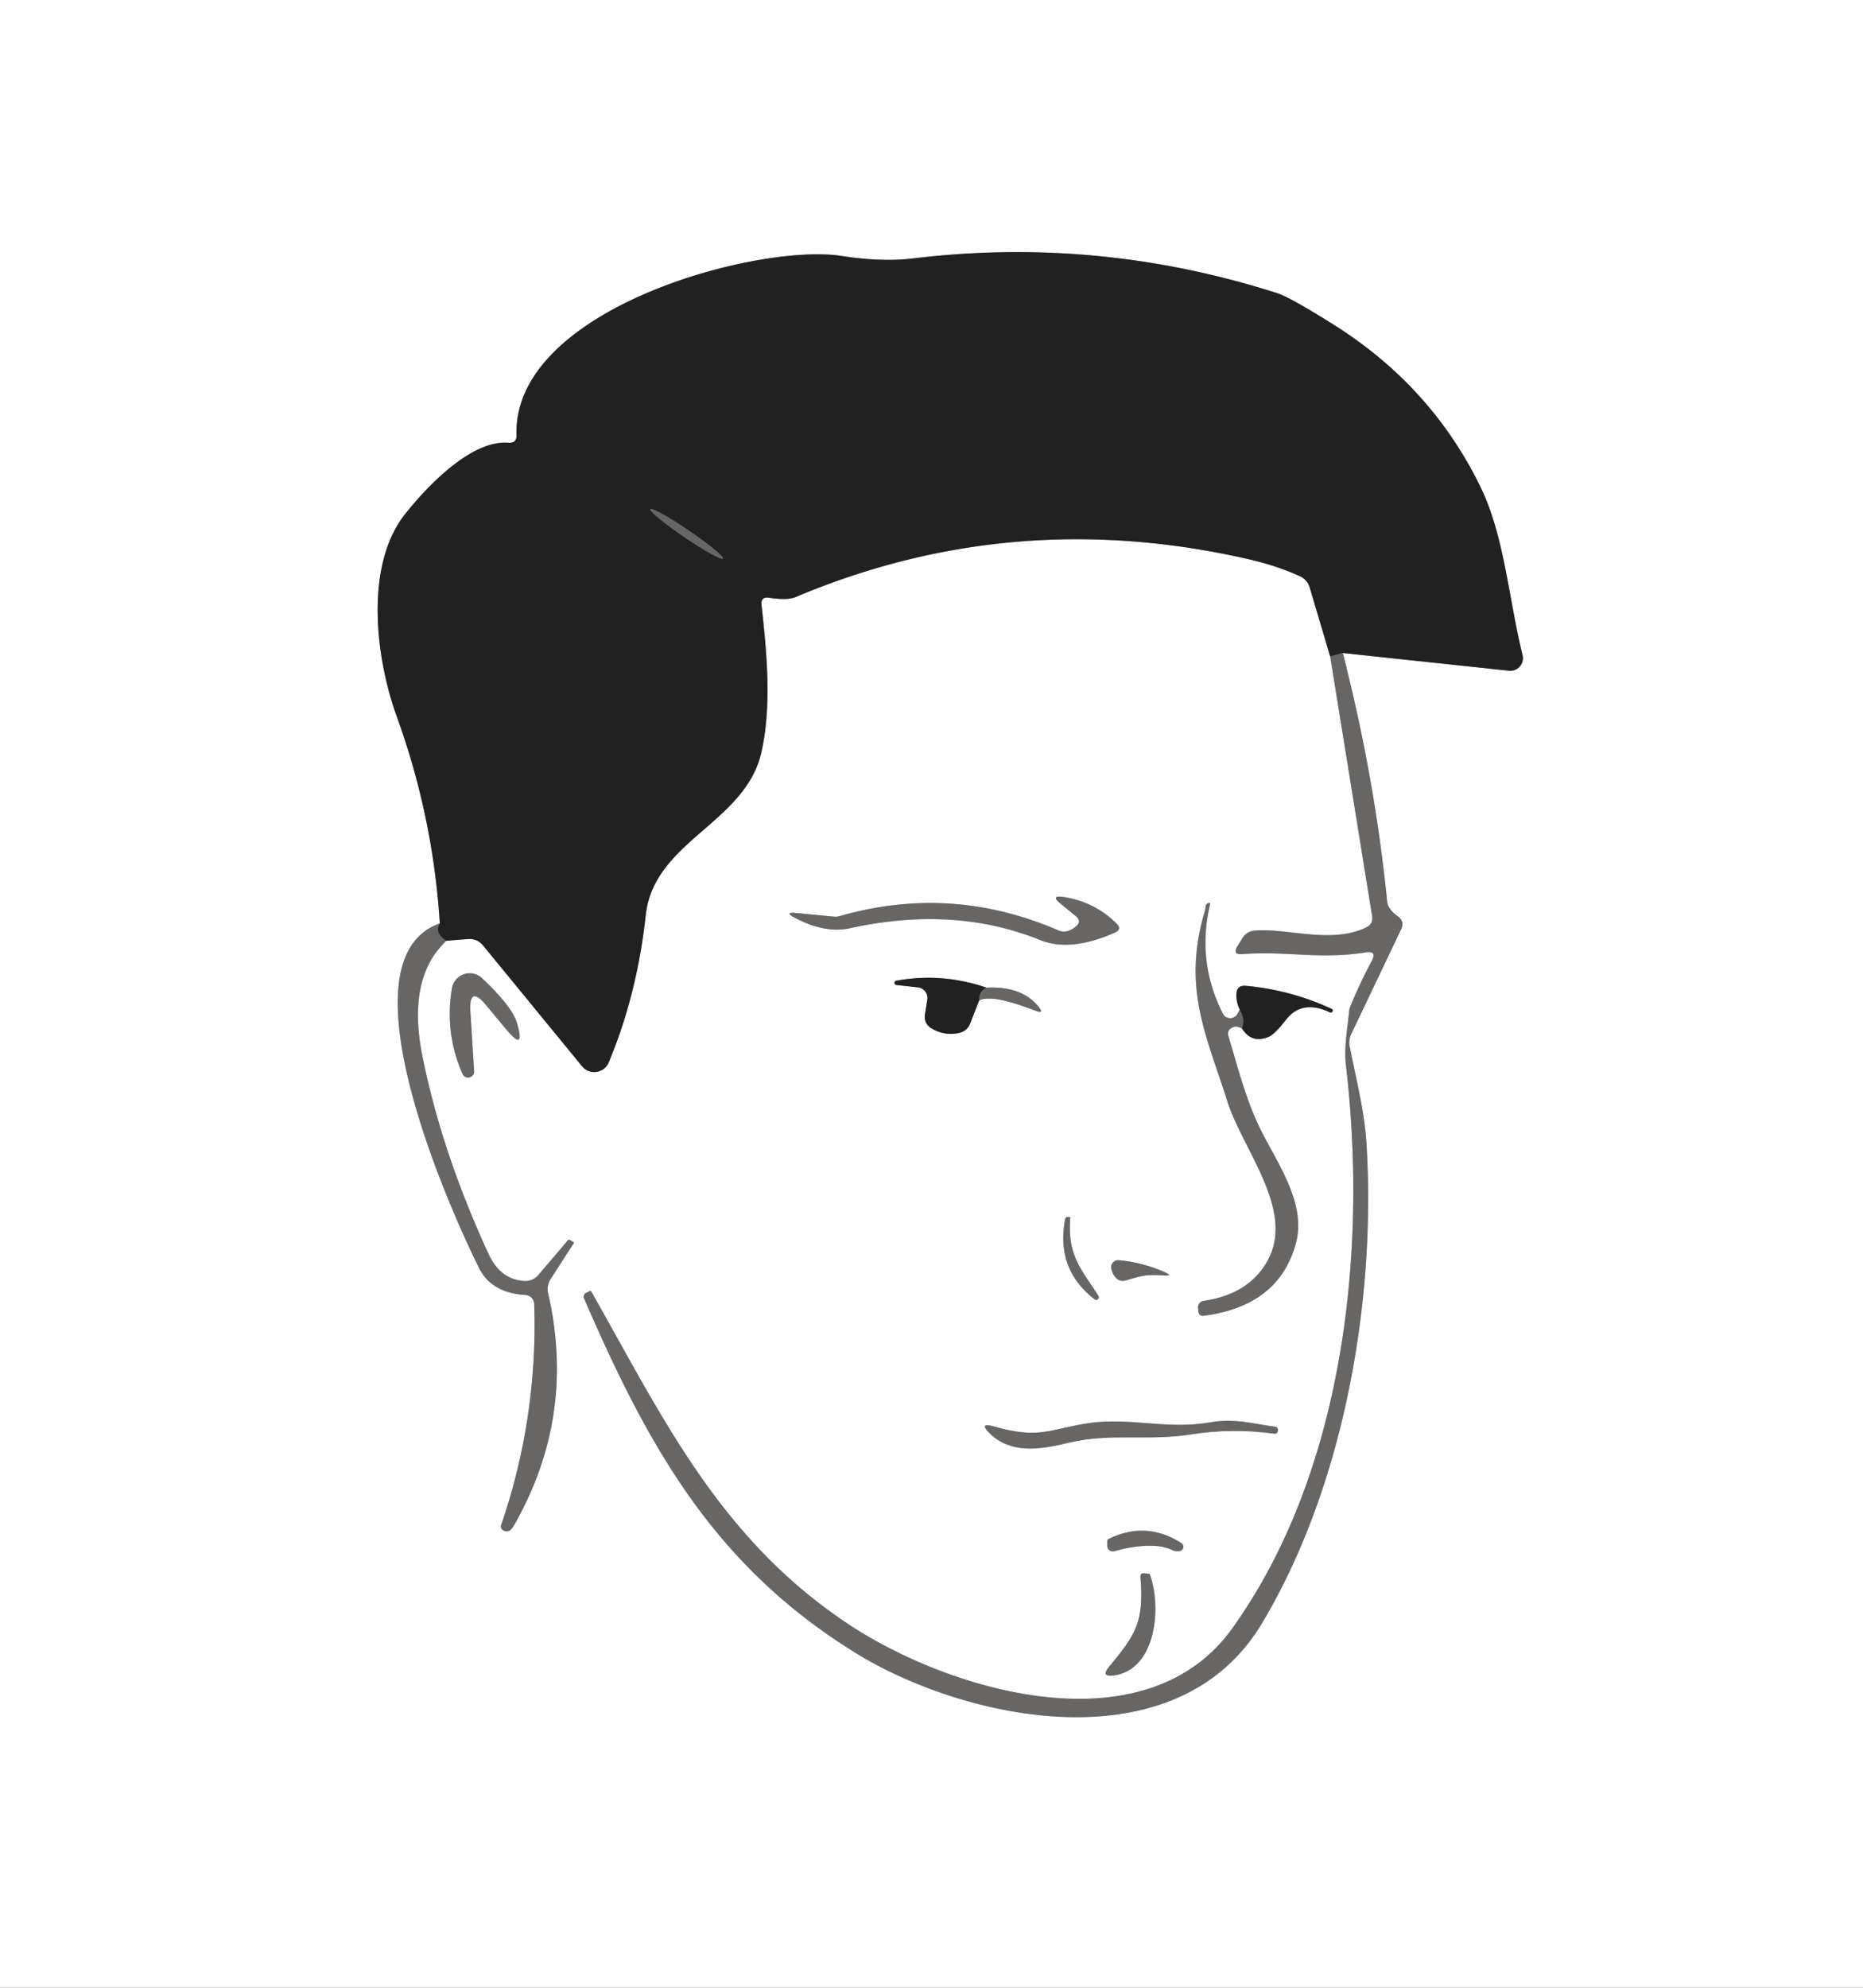 <?xml version="1.0" encoding="UTF-8" standalone="no"?>
<!DOCTYPE svg PUBLIC "-//W3C//DTD SVG 1.1//EN" "http://www.w3.org/Graphics/SVG/1.1/DTD/svg11.dtd">
<svg xmlns="http://www.w3.org/2000/svg" version="1.1" viewBox="0.00 0.00 120.00 128.00">
<rect x="0.00" y="0.00" width="120.00" height="128.00" fill="#333333" stroke="none"/>
<g stroke-width="2.00" fill="none" stroke-linecap="butt">
<path stroke="#b3b3b2" vector-effect="non-scaling-stroke" d="
  M 28.33 59.47
  C 22.06 61.65 28.29 76.45 30.85 81.64
  Q 31.65 83.26 33.85 83.39
  A 0.61 0.60 1.1 0 1 34.41 83.97
  Q 34.65 91.29 32.28 98.21
  A 0.38 0.32 -5.8 0 0 32.81 98.57
  Q 32.94 98.51 33.14 98.17
  Q 37.11 91.16 35.31 83.31
  Q 35.19 82.79 35.48 82.34
  L 36.96 80.05
  Q 36.98 80.00 36.94 79.98
  L 36.69 79.84
  Q 36.63 79.81 36.59 79.86
  L 34.67 82.11
  A 1.09 1.09 0.0 0 1 33.78 82.49
  Q 32.23 82.40 31.47 80.75
  Q 28.45 74.21 27.20 67.97
  Q 26.21 62.99 28.74 60.58"
/>
<path stroke="#909090" vector-effect="non-scaling-stroke" d="
  M 28.74 60.58
  L 30.13 60.47
  Q 30.74 60.42 31.13 60.90
  L 37.49 68.66
  A 1.01 1.01 0.0 0 0 39.21 68.41
  Q 41.04 64.03 41.59 58.95
  C 42.10 54.15 48.00 53.03 49.04 48.45
  C 49.72 45.43 49.39 42.04 49.05 38.95
  Q 48.99 38.42 49.52 38.49
  Q 50.72 38.67 51.24 38.45
  Q 65.18 32.57 80.25 35.97
  Q 82.22 36.41 83.74 37.11
  A 1.14 1.12 4.9 0 1 84.36 37.83
  L 85.68 42.27"
/>
<path stroke="#b3b3b2" vector-effect="non-scaling-stroke" d="
  M 85.68 42.27
  L 88.38 58.98
  Q 88.47 59.49 88.00 59.72
  C 85.74 60.82 82.85 59.73 80.79 59.93
  A 1.00 1.00 0.0 0 0 80.03 60.41
  L 79.71 60.92
  Q 79.36 61.49 80.02 61.44
  C 82.84 61.22 84.99 61.80 87.97 61.33
  Q 88.71 61.21 88.36 61.88
  Q 87.57 63.34 86.94 64.91
  A 0.40 0.35 59.9 0 0 86.91 65.06
  C 86.78 66.36 86.56 67.42 86.70 68.65
  C 88.10 80.56 86.56 94.83 79.38 104.85
  C 73.74 112.72 61.02 108.87 54.53 104.51
  C 46.27 98.97 42.67 91.23 38.09 83.18
  Q 38.05 83.10 37.98 83.14
  L 37.74 83.26
  A 0.28 0.26 65.5 0 0 37.62 83.61
  C 41.80 93.27 46.04 100.82 55.08 106.42
  C 62.10 110.77 75.75 113.76 81.28 104.54
  C 86.61 95.64 88.66 83.59 88.01 73.52
  C 87.88 71.54 87.34 69.44 86.93 67.36
  Q 86.86 66.96 87.03 66.60
  L 90.25 59.84
  Q 90.49 59.33 90.04 59.01
  Q 89.40 58.55 89.35 58.05
  Q 88.54 50.01 86.49 42.05"
/>
<path stroke="#909090" vector-effect="non-scaling-stroke" d="
  M 86.49 42.05
  L 97.19 43.19
  A 0.81 0.81 0.0 0 0 98.07 42.19
  C 97.19 38.62 96.90 34.56 95.40 31.44
  Q 92.26 24.93 85.97 20.95
  Q 83.11 19.15 82.27 18.88
  Q 70.77 15.20 58.83 16.64
  Q 56.81 16.89 54.19 16.48
  C 48.83 15.65 33.04 19.87 33.27 28.01
  Q 33.29 28.55 32.75 28.51
  C 30.34 28.32 27.50 31.34 26.12 33.07
  C 23.44 36.42 24.21 42.41 25.55 46.12
  Q 27.90 52.59 28.33 59.47"
/>
<path stroke="#444443" vector-effect="non-scaling-stroke" d="
  M 86.49 42.05
  L 85.68 42.27"
/>
<path stroke="#444443" vector-effect="non-scaling-stroke" d="
  M 28.74 60.58
  Q 27.96 60.07 28.33 59.47"
/>
<path stroke="#b3b3b2" vector-effect="non-scaling-stroke" d="
  M 69.28 59.68
  Q 68.69 60.14 68.19 59.92
  Q 61.27 56.92 54.06 59.00
  A 1.09 1.00 -47.7 0 1 53.74 59.03
  L 51.27 58.79
  Q 50.49 58.72 51.18 59.09
  Q 53.13 60.13 54.76 59.77
  Q 61.47 58.30 66.99 60.53
  Q 68.94 61.32 71.80 60.06
  Q 72.30 59.84 71.91 59.46
  Q 70.49 58.06 68.49 57.76
  Q 67.64 57.64 68.31 58.19
  L 69.29 58.99
  Q 69.71 59.34 69.28 59.68"
/>
<path stroke="#909090" vector-effect="non-scaling-stroke" d="
  M 80.00 66.23
  Q 80.63 67.23 81.73 66.76
  Q 82.12 66.59 82.83 65.67
  Q 83.86 64.34 85.66 65.19
  Q 85.77 65.24 85.83 65.13
  L 85.83 65.13
  Q 85.89 65.01 85.72 64.94
  Q 83.10 63.74 80.24 63.48
  Q 79.67 63.43 79.64 64.00
  Q 79.61 64.49 79.85 65.00"
/>
<path stroke="#b3b3b2" vector-effect="non-scaling-stroke" d="
  M 79.85 65.00
  Q 79.76 65.25 79.64 65.39
  A 0.53 0.53 0.0 0 1 78.77 65.28
  Q 77.08 61.95 77.93 58.28
  Q 77.98 58.08 77.80 58.17
  Q 77.67 58.24 77.65 58.39
  Q 77.64 58.58 77.62 58.62
  C 76.12 63.62 77.71 66.66 79.06 70.93
  C 80.05 74.05 83.41 77.89 81.67 81.14
  Q 80.48 83.34 77.53 83.77
  A 0.42 0.42 0.0 0 0 77.17 84.24
  L 77.20 84.50
  A 0.27 0.27 0.0 0 0 77.51 84.73
  Q 82.32 84.12 83.45 80.14
  C 84.16 77.67 82.48 75.21 81.35 73.04
  C 80.29 71.00 79.79 68.92 79.14 66.78
  Q 78.98 66.26 79.51 66.12
  Q 79.73 66.07 80.00 66.23"
/>
<path stroke="#444443" vector-effect="non-scaling-stroke" d="
  M 79.85 65.00
  Q 80.25 65.67 80.00 66.23"
/>
<path stroke="#b3b3b2" vector-effect="non-scaling-stroke" d="
  M 30.30 65.17
  Q 30.19 63.37 31.34 64.76
  L 32.56 66.23
  Q 33.88 67.83 33.29 65.85
  Q 32.97 64.80 31.05 62.99
  A 1.16 1.16 0.0 0 0 29.11 63.64
  Q 28.63 66.53 29.80 69.17
  A 0.39 0.39 0.0 0 0 30.54 68.99
  L 30.30 65.17"
/>
<path stroke="#b3b3b2" vector-effect="non-scaling-stroke" d="
  M 63.07 64.42
  Q 63.83 63.98 66.71 65.09
  Q 67.29 65.31 66.90 64.83
  Q 65.81 63.48 63.53 63.60"
/>
<path stroke="#909090" vector-effect="non-scaling-stroke" d="
  M 63.53 63.60
  Q 60.69 62.62 57.75 63.15
  A 0.14 0.14 0.0 0 0 57.76 63.43
  L 59.12 63.58
  A 0.69 0.69 0.0 0 1 59.73 64.38
  L 59.58 65.31
  Q 59.49 65.88 59.97 66.20
  Q 60.76 66.70 61.71 66.53
  Q 62.29 66.43 62.50 65.88
  L 63.07 64.42"
/>
<path stroke="#444443" vector-effect="non-scaling-stroke" d="
  M 63.53 63.60
  Q 63.04 63.84 63.07 64.42"
/>
<path stroke="#b3b3b2" vector-effect="non-scaling-stroke" d="
  M 70.76 83.46
  C 69.70 81.78 68.73 80.88 68.94 78.43
  Q 68.94 78.37 68.88 78.37
  Q 68.81 78.37 68.75 78.37
  Q 68.64 78.37 68.61 78.50
  Q 67.99 81.74 70.52 83.68
  A 0.17 0.17 0.0 0 0 70.76 83.46"
/>
<path stroke="#b3b3b2" vector-effect="non-scaling-stroke" d="
  M 72.52 82.45
  C 73.57 82.14 73.82 82.06 74.94 82.13
  Q 75.61 82.18 75.00 81.91
  Q 73.58 81.29 72.06 81.15
  A 0.45 0.45 0.0 0 0 71.58 81.68
  Q 71.64 82.00 71.83 82.23
  Q 72.10 82.57 72.52 82.45"
/>
<path stroke="#b3b3b2" vector-effect="non-scaling-stroke" d="
  M 64.04 91.86
  Q 62.98 91.56 63.78 92.33
  C 65.08 93.58 66.86 93.39 68.76 92.92
  C 71.50 92.25 73.97 92.81 76.71 92.37
  Q 79.37 91.95 82.06 92.32
  Q 82.28 92.35 82.31 92.13
  L 82.31 92.12
  Q 82.34 91.90 82.12 91.87
  C 80.64 91.68 79.51 91.31 77.96 91.59
  C 75.16 92.08 72.74 91.25 70.15 91.64
  C 67.57 92.02 67.00 92.70 64.04 91.86"
/>
<path stroke="#b3b3b2" vector-effect="non-scaling-stroke" d="
  M 75.47 99.80
  Q 75.76 99.94 76.02 99.87
  A 0.28 0.28 0.0 0 0 76.10 99.37
  Q 73.82 97.91 71.39 99.11
  Q 71.32 99.15 71.32 99.23
  L 71.32 99.55
  A 0.36 0.36 0.0 0 0 71.77 99.89
  C 72.82 99.59 74.47 99.32 75.47 99.80"
/>
<path stroke="#b3b3b2" vector-effect="non-scaling-stroke" d="
  M 73.46 101.55
  C 73.69 104.44 73.19 105.21 71.44 107.33
  Q 70.87 108.01 71.75 107.89
  C 74.52 107.50 74.82 103.39 74.06 101.38
  Q 74.04 101.34 74.00 101.34
  Q 73.85 101.33 73.71 101.31
  Q 73.44 101.28 73.46 101.55"
/>
<path stroke="#444443" vector-effect="non-scaling-stroke" d="
  M 46.571 35.971
  A 2.83 0.26 34.2 0 0 44.376 34.165
  A 2.83 0.26 34.2 0 0 41.889 32.789
  A 2.83 0.26 34.2 0 0 44.084 34.595
  A 2.83 0.26 34.2 0 0 46.571 35.971"
/>
</g>
<path fill="#ffffff" d="
  M 0.00 0.00
  L 120.00 0.00
  L 120.00 128.00
  L 0.00 128.00
  L 0.00 0.00
  Z
  M 28.33 59.47
  C 22.06 61.65 28.29 76.45 30.85 81.64
  Q 31.65 83.26 33.85 83.39
  A 0.61 0.60 1.1 0 1 34.41 83.97
  Q 34.65 91.29 32.28 98.21
  A 0.38 0.32 -5.8 0 0 32.81 98.57
  Q 32.94 98.51 33.14 98.17
  Q 37.11 91.16 35.31 83.31
  Q 35.19 82.79 35.48 82.34
  L 36.96 80.05
  Q 36.98 80.00 36.94 79.98
  L 36.69 79.84
  Q 36.63 79.81 36.59 79.86
  L 34.67 82.11
  A 1.09 1.09 0.0 0 1 33.78 82.49
  Q 32.23 82.40 31.47 80.75
  Q 28.45 74.21 27.20 67.97
  Q 26.21 62.99 28.74 60.58
  L 30.13 60.47
  Q 30.74 60.42 31.13 60.90
  L 37.49 68.66
  A 1.01 1.01 0.0 0 0 39.21 68.41
  Q 41.04 64.03 41.59 58.95
  C 42.10 54.15 48.00 53.03 49.04 48.45
  C 49.72 45.43 49.39 42.04 49.05 38.95
  Q 48.99 38.42 49.52 38.49
  Q 50.72 38.67 51.24 38.45
  Q 65.18 32.57 80.25 35.97
  Q 82.22 36.41 83.74 37.11
  A 1.14 1.12 4.9 0 1 84.36 37.83
  L 85.68 42.27
  L 88.38 58.98
  Q 88.47 59.49 88.00 59.72
  C 85.74 60.82 82.85 59.73 80.79 59.93
  A 1.00 1.00 0.0 0 0 80.03 60.41
  L 79.71 60.92
  Q 79.36 61.49 80.02 61.44
  C 82.84 61.22 84.99 61.80 87.97 61.33
  Q 88.71 61.21 88.36 61.88
  Q 87.57 63.34 86.94 64.91
  A 0.40 0.35 59.9 0 0 86.91 65.06
  C 86.78 66.36 86.56 67.42 86.70 68.65
  C 88.10 80.56 86.56 94.83 79.38 104.85
  C 73.74 112.72 61.02 108.87 54.53 104.51
  C 46.27 98.97 42.67 91.23 38.09 83.18
  Q 38.05 83.10 37.98 83.14
  L 37.74 83.26
  A 0.28 0.26 65.5 0 0 37.62 83.61
  C 41.80 93.27 46.04 100.82 55.08 106.42
  C 62.10 110.77 75.75 113.76 81.28 104.54
  C 86.61 95.64 88.66 83.59 88.01 73.52
  C 87.88 71.54 87.34 69.44 86.93 67.36
  Q 86.86 66.96 87.03 66.60
  L 90.25 59.84
  Q 90.49 59.33 90.04 59.01
  Q 89.40 58.55 89.35 58.05
  Q 88.54 50.01 86.49 42.05
  L 97.19 43.19
  A 0.81 0.81 0.0 0 0 98.07 42.19
  C 97.19 38.62 96.90 34.56 95.40 31.44
  Q 92.26 24.93 85.97 20.95
  Q 83.11 19.15 82.27 18.88
  Q 70.77 15.20 58.83 16.64
  Q 56.81 16.89 54.19 16.48
  C 48.83 15.65 33.04 19.87 33.27 28.01
  Q 33.29 28.55 32.75 28.51
  C 30.34 28.32 27.50 31.34 26.12 33.07
  C 23.44 36.42 24.21 42.41 25.55 46.12
  Q 27.90 52.59 28.33 59.47
  Z
  M 69.28 59.68
  Q 68.69 60.14 68.19 59.92
  Q 61.27 56.92 54.06 59.00
  A 1.09 1.00 -47.7 0 1 53.74 59.03
  L 51.27 58.79
  Q 50.49 58.72 51.18 59.09
  Q 53.13 60.13 54.76 59.77
  Q 61.47 58.30 66.99 60.53
  Q 68.94 61.32 71.80 60.06
  Q 72.30 59.84 71.91 59.46
  Q 70.49 58.06 68.49 57.76
  Q 67.64 57.64 68.31 58.19
  L 69.29 58.99
  Q 69.71 59.34 69.28 59.68
  Z
  M 80.00 66.23
  Q 80.63 67.23 81.73 66.76
  Q 82.12 66.59 82.83 65.67
  Q 83.86 64.34 85.66 65.19
  Q 85.77 65.24 85.83 65.13
  L 85.83 65.13
  Q 85.89 65.01 85.72 64.94
  Q 83.10 63.74 80.24 63.48
  Q 79.67 63.43 79.64 64.00
  Q 79.61 64.49 79.85 65.00
  Q 79.76 65.25 79.64 65.39
  A 0.53 0.53 0.0 0 1 78.77 65.28
  Q 77.08 61.95 77.93 58.28
  Q 77.98 58.08 77.80 58.17
  Q 77.67 58.24 77.65 58.39
  Q 77.64 58.58 77.62 58.62
  C 76.12 63.62 77.71 66.66 79.06 70.93
  C 80.05 74.05 83.41 77.89 81.67 81.14
  Q 80.48 83.34 77.53 83.77
  A 0.42 0.42 0.0 0 0 77.17 84.24
  L 77.20 84.50
  A 0.27 0.27 0.0 0 0 77.51 84.73
  Q 82.32 84.12 83.45 80.14
  C 84.16 77.67 82.48 75.21 81.35 73.04
  C 80.29 71.00 79.79 68.92 79.14 66.78
  Q 78.98 66.26 79.51 66.12
  Q 79.73 66.07 80.00 66.23
  Z
  M 30.30 65.17
  Q 30.19 63.37 31.34 64.76
  L 32.56 66.23
  Q 33.88 67.83 33.29 65.85
  Q 32.97 64.80 31.05 62.99
  A 1.16 1.16 0.0 0 0 29.11 63.64
  Q 28.63 66.53 29.80 69.17
  A 0.39 0.39 0.0 0 0 30.54 68.99
  L 30.30 65.17
  Z
  M 63.07 64.42
  Q 63.83 63.98 66.71 65.09
  Q 67.29 65.31 66.90 64.83
  Q 65.81 63.48 63.53 63.60
  Q 60.69 62.62 57.75 63.15
  A 0.14 0.14 0.0 0 0 57.76 63.43
  L 59.12 63.58
  A 0.69 0.69 0.0 0 1 59.73 64.38
  L 59.58 65.31
  Q 59.49 65.88 59.97 66.20
  Q 60.76 66.70 61.71 66.53
  Q 62.29 66.43 62.50 65.88
  L 63.07 64.42
  Z
  M 70.76 83.46
  C 69.70 81.78 68.73 80.88 68.94 78.43
  Q 68.94 78.37 68.88 78.37
  Q 68.81 78.37 68.75 78.37
  Q 68.64 78.37 68.61 78.50
  Q 67.99 81.74 70.52 83.68
  A 0.17 0.17 0.0 0 0 70.76 83.46
  Z
  M 72.52 82.45
  C 73.57 82.14 73.82 82.06 74.94 82.13
  Q 75.61 82.18 75.00 81.91
  Q 73.58 81.29 72.06 81.15
  A 0.45 0.45 0.0 0 0 71.58 81.68
  Q 71.64 82.00 71.83 82.23
  Q 72.10 82.57 72.52 82.45
  Z
  M 64.04 91.86
  Q 62.98 91.56 63.78 92.33
  C 65.08 93.58 66.86 93.39 68.76 92.92
  C 71.50 92.25 73.97 92.81 76.71 92.37
  Q 79.37 91.95 82.06 92.32
  Q 82.28 92.35 82.31 92.13
  L 82.31 92.12
  Q 82.34 91.90 82.12 91.87
  C 80.64 91.68 79.51 91.31 77.96 91.59
  C 75.16 92.08 72.74 91.25 70.15 91.64
  C 67.57 92.02 67.00 92.70 64.04 91.86
  Z
  M 75.47 99.80
  Q 75.76 99.94 76.02 99.87
  A 0.28 0.28 0.0 0 0 76.10 99.37
  Q 73.82 97.91 71.39 99.11
  Q 71.32 99.15 71.32 99.23
  L 71.32 99.55
  A 0.36 0.36 0.0 0 0 71.77 99.89
  C 72.82 99.59 74.47 99.32 75.47 99.80
  Z
  M 73.46 101.55
  C 73.69 104.44 73.19 105.21 71.44 107.33
  Q 70.87 108.01 71.75 107.89
  C 74.52 107.50 74.82 103.39 74.06 101.38
  Q 74.04 101.34 74.00 101.34
  Q 73.85 101.33 73.71 101.31
  Q 73.44 101.28 73.46 101.55
  Z"
/>
<path fill="#212121" d="
  M 86.49 42.05
  L 85.68 42.27
  L 84.36 37.83
  A 1.14 1.12 4.9 0 0 83.74 37.11
  Q 82.22 36.41 80.25 35.97
  Q 65.18 32.57 51.24 38.45
  Q 50.72 38.67 49.52 38.49
  Q 48.99 38.42 49.05 38.95
  C 49.39 42.04 49.72 45.43 49.04 48.45
  C 48.00 53.03 42.10 54.15 41.59 58.95
  Q 41.04 64.03 39.21 68.41
  A 1.01 1.01 0.0 0 1 37.49 68.66
  L 31.13 60.90
  Q 30.74 60.42 30.13 60.47
  L 28.74 60.58
  Q 27.96 60.07 28.33 59.47
  Q 27.90 52.59 25.55 46.12
  C 24.21 42.41 23.44 36.42 26.12 33.07
  C 27.50 31.34 30.34 28.32 32.75 28.51
  Q 33.29 28.55 33.27 28.01
  C 33.04 19.87 48.83 15.65 54.19 16.48
  Q 56.81 16.89 58.83 16.64
  Q 70.77 15.20 82.27 18.88
  Q 83.11 19.15 85.97 20.95
  Q 92.26 24.93 95.40 31.44
  C 96.90 34.56 97.19 38.62 98.07 42.19
  A 0.81 0.81 0.0 0 1 97.19 43.19
  L 86.49 42.05
  Z
  M 46.571 35.971
  A 2.83 0.26 34.2 0 0 44.376 34.165
  A 2.83 0.26 34.2 0 0 41.889 32.789
  A 2.83 0.26 34.2 0 0 44.084 34.595
  A 2.83 0.26 34.2 0 0 46.571 35.971
  Z"
/>
<ellipse fill="#676665" cx="0.00" cy="0.00" transform="translate(44.23,34.38) rotate(34.2)" rx="2.83" ry="0.26"/>
<path fill="#676665" d="
  M 86.49 42.05
  Q 88.54 50.01 89.35 58.05
  Q 89.40 58.55 90.04 59.01
  Q 90.49 59.33 90.25 59.84
  L 87.03 66.60
  Q 86.86 66.96 86.93 67.36
  C 87.34 69.44 87.88 71.54 88.01 73.52
  C 88.66 83.59 86.61 95.64 81.28 104.54
  C 75.75 113.76 62.10 110.77 55.08 106.42
  C 46.04 100.82 41.80 93.27 37.62 83.61
  A 0.28 0.26 65.5 0 1 37.74 83.26
  L 37.98 83.14
  Q 38.05 83.10 38.09 83.18
  C 42.67 91.23 46.27 98.97 54.53 104.51
  C 61.02 108.87 73.74 112.72 79.38 104.85
  C 86.56 94.83 88.10 80.56 86.70 68.65
  C 86.56 67.42 86.78 66.36 86.91 65.06
  A 0.40 0.35 59.9 0 1 86.94 64.91
  Q 87.57 63.34 88.36 61.88
  Q 88.71 61.21 87.97 61.33
  C 84.99 61.80 82.84 61.22 80.02 61.44
  Q 79.36 61.49 79.71 60.92
  L 80.03 60.41
  A 1.00 1.00 0.0 0 1 80.79 59.93
  C 82.85 59.73 85.74 60.82 88.00 59.72
  Q 88.47 59.49 88.38 58.98
  L 85.68 42.27
  L 86.49 42.05
  Z"
/>
<path fill="#676665" d="
  M 69.29 58.99
  L 68.31 58.19
  Q 67.64 57.64 68.49 57.76
  Q 70.49 58.06 71.91 59.46
  Q 72.30 59.84 71.80 60.06
  Q 68.94 61.32 66.99 60.53
  Q 61.47 58.30 54.76 59.77
  Q 53.13 60.13 51.18 59.09
  Q 50.49 58.72 51.27 58.79
  L 53.74 59.03
  A 1.09 1.00 -47.7 0 0 54.06 59.00
  Q 61.27 56.92 68.19 59.92
  Q 68.69 60.14 69.28 59.68
  Q 69.71 59.34 69.29 58.99
  Z"
/>
<path fill="#676665" d="
  M 79.85 65.00
  Q 80.25 65.67 80.00 66.23
  Q 79.73 66.07 79.51 66.12
  Q 78.98 66.26 79.14 66.78
  C 79.79 68.92 80.29 71.00 81.35 73.04
  C 82.48 75.21 84.16 77.67 83.45 80.14
  Q 82.32 84.12 77.51 84.73
  A 0.27 0.27 0.0 0 1 77.20 84.50
  L 77.17 84.24
  A 0.42 0.42 0.0 0 1 77.53 83.77
  Q 80.48 83.34 81.67 81.14
  C 83.41 77.89 80.05 74.05 79.06 70.93
  C 77.71 66.66 76.12 63.62 77.62 58.62
  Q 77.64 58.58 77.65 58.39
  Q 77.67 58.24 77.80 58.17
  Q 77.98 58.08 77.93 58.28
  Q 77.08 61.95 78.77 65.28
  A 0.53 0.53 0.0 0 0 79.64 65.39
  Q 79.76 65.25 79.85 65.00
  Z"
/>
<path fill="#676665" d="
  M 28.33 59.47
  Q 27.96 60.07 28.74 60.58
  Q 26.21 62.99 27.20 67.97
  Q 28.45 74.21 31.47 80.75
  Q 32.23 82.40 33.78 82.49
  A 1.09 1.09 0.0 0 0 34.67 82.11
  L 36.59 79.86
  Q 36.63 79.81 36.69 79.84
  L 36.94 79.98
  Q 36.98 80.00 36.96 80.05
  L 35.48 82.34
  Q 35.19 82.79 35.31 83.31
  Q 37.11 91.16 33.14 98.17
  Q 32.94 98.51 32.81 98.57
  A 0.38 0.32 -5.8 0 1 32.28 98.21
  Q 34.65 91.29 34.41 83.97
  A 0.61 0.60 1.1 0 0 33.85 83.39
  Q 31.65 83.26 30.85 81.64
  C 28.29 76.45 22.06 61.65 28.33 59.47
  Z"
/>
<path fill="#676665" d="
  M 30.30 65.17
  L 30.54 68.99
  A 0.39 0.39 0.0 0 1 29.80 69.17
  Q 28.63 66.53 29.11 63.64
  A 1.16 1.16 0.0 0 1 31.05 62.99
  Q 32.97 64.80 33.29 65.85
  Q 33.88 67.83 32.56 66.23
  L 31.34 64.76
  Q 30.19 63.37 30.30 65.17
  Z"
/>
<path fill="#212121" d="
  M 63.53 63.60
  Q 63.04 63.84 63.07 64.42
  L 62.50 65.88
  Q 62.29 66.43 61.71 66.53
  Q 60.76 66.70 59.97 66.20
  Q 59.49 65.88 59.58 65.31
  L 59.73 64.38
  A 0.69 0.69 0.0 0 0 59.12 63.58
  L 57.76 63.43
  A 0.14 0.14 0.0 0 1 57.75 63.15
  Q 60.69 62.62 63.53 63.60
  Z"
/>
<path fill="#676665" d="
  M 63.53 63.60
  Q 65.81 63.48 66.90 64.83
  Q 67.29 65.31 66.71 65.09
  Q 63.83 63.98 63.07 64.42
  Q 63.04 63.84 63.53 63.60
  Z"
/>
<path fill="#212121" d="
  M 80.00 66.23
  Q 80.25 65.67 79.85 65.00
  Q 79.61 64.49 79.64 64.00
  Q 79.67 63.43 80.24 63.48
  Q 83.10 63.74 85.72 64.94
  Q 85.89 65.01 85.83 65.13
  L 85.83 65.13
  Q 85.77 65.24 85.66 65.19
  Q 83.86 64.34 82.83 65.67
  Q 82.12 66.59 81.73 66.76
  Q 80.63 67.23 80.00 66.23
  Z"
/>
<path fill="#676665" d="
  M 68.94 78.43
  C 68.73 80.88 69.70 81.78 70.76 83.46
  A 0.17 0.17 0.0 0 1 70.52 83.68
  Q 67.99 81.74 68.61 78.50
  Q 68.64 78.37 68.75 78.37
  Q 68.81 78.37 68.88 78.37
  Q 68.94 78.37 68.94 78.43
  Z"
/>
<path fill="#676665" d="
  M 74.94 82.13
  C 73.82 82.06 73.57 82.14 72.52 82.45
  Q 72.10 82.57 71.83 82.23
  Q 71.64 82.00 71.58 81.68
  A 0.45 0.45 0.0 0 1 72.06 81.15
  Q 73.58 81.29 75.00 81.91
  Q 75.61 82.18 74.94 82.13
  Z"
/>
<path fill="#676665" d="
  M 64.04 91.86
  C 67.00 92.70 67.57 92.02 70.15 91.64
  C 72.74 91.25 75.16 92.08 77.96 91.59
  C 79.51 91.31 80.64 91.68 82.12 91.87
  Q 82.34 91.90 82.31 92.12
  L 82.31 92.13
  Q 82.28 92.35 82.06 92.32
  Q 79.37 91.95 76.71 92.37
  C 73.97 92.81 71.50 92.25 68.76 92.92
  C 66.86 93.39 65.08 93.58 63.78 92.33
  Q 62.98 91.56 64.04 91.86
  Z"
/>
<path fill="#676665" d="
  M 75.47 99.80
  C 74.47 99.32 72.82 99.59 71.77 99.89
  A 0.36 0.36 0.0 0 1 71.32 99.55
  L 71.32 99.23
  Q 71.32 99.15 71.39 99.11
  Q 73.82 97.91 76.10 99.37
  A 0.28 0.28 0.0 0 1 76.02 99.87
  Q 75.76 99.94 75.47 99.80
  Z"
/>
<path fill="#676665" d="
  M 71.44 107.33
  C 73.19 105.21 73.69 104.44 73.46 101.55
  Q 73.44 101.28 73.71 101.31
  Q 73.85 101.33 74.00 101.34
  Q 74.04 101.34 74.06 101.38
  C 74.82 103.39 74.52 107.50 71.75 107.89
  Q 70.87 108.01 71.44 107.33
  Z"
/>
</svg>
